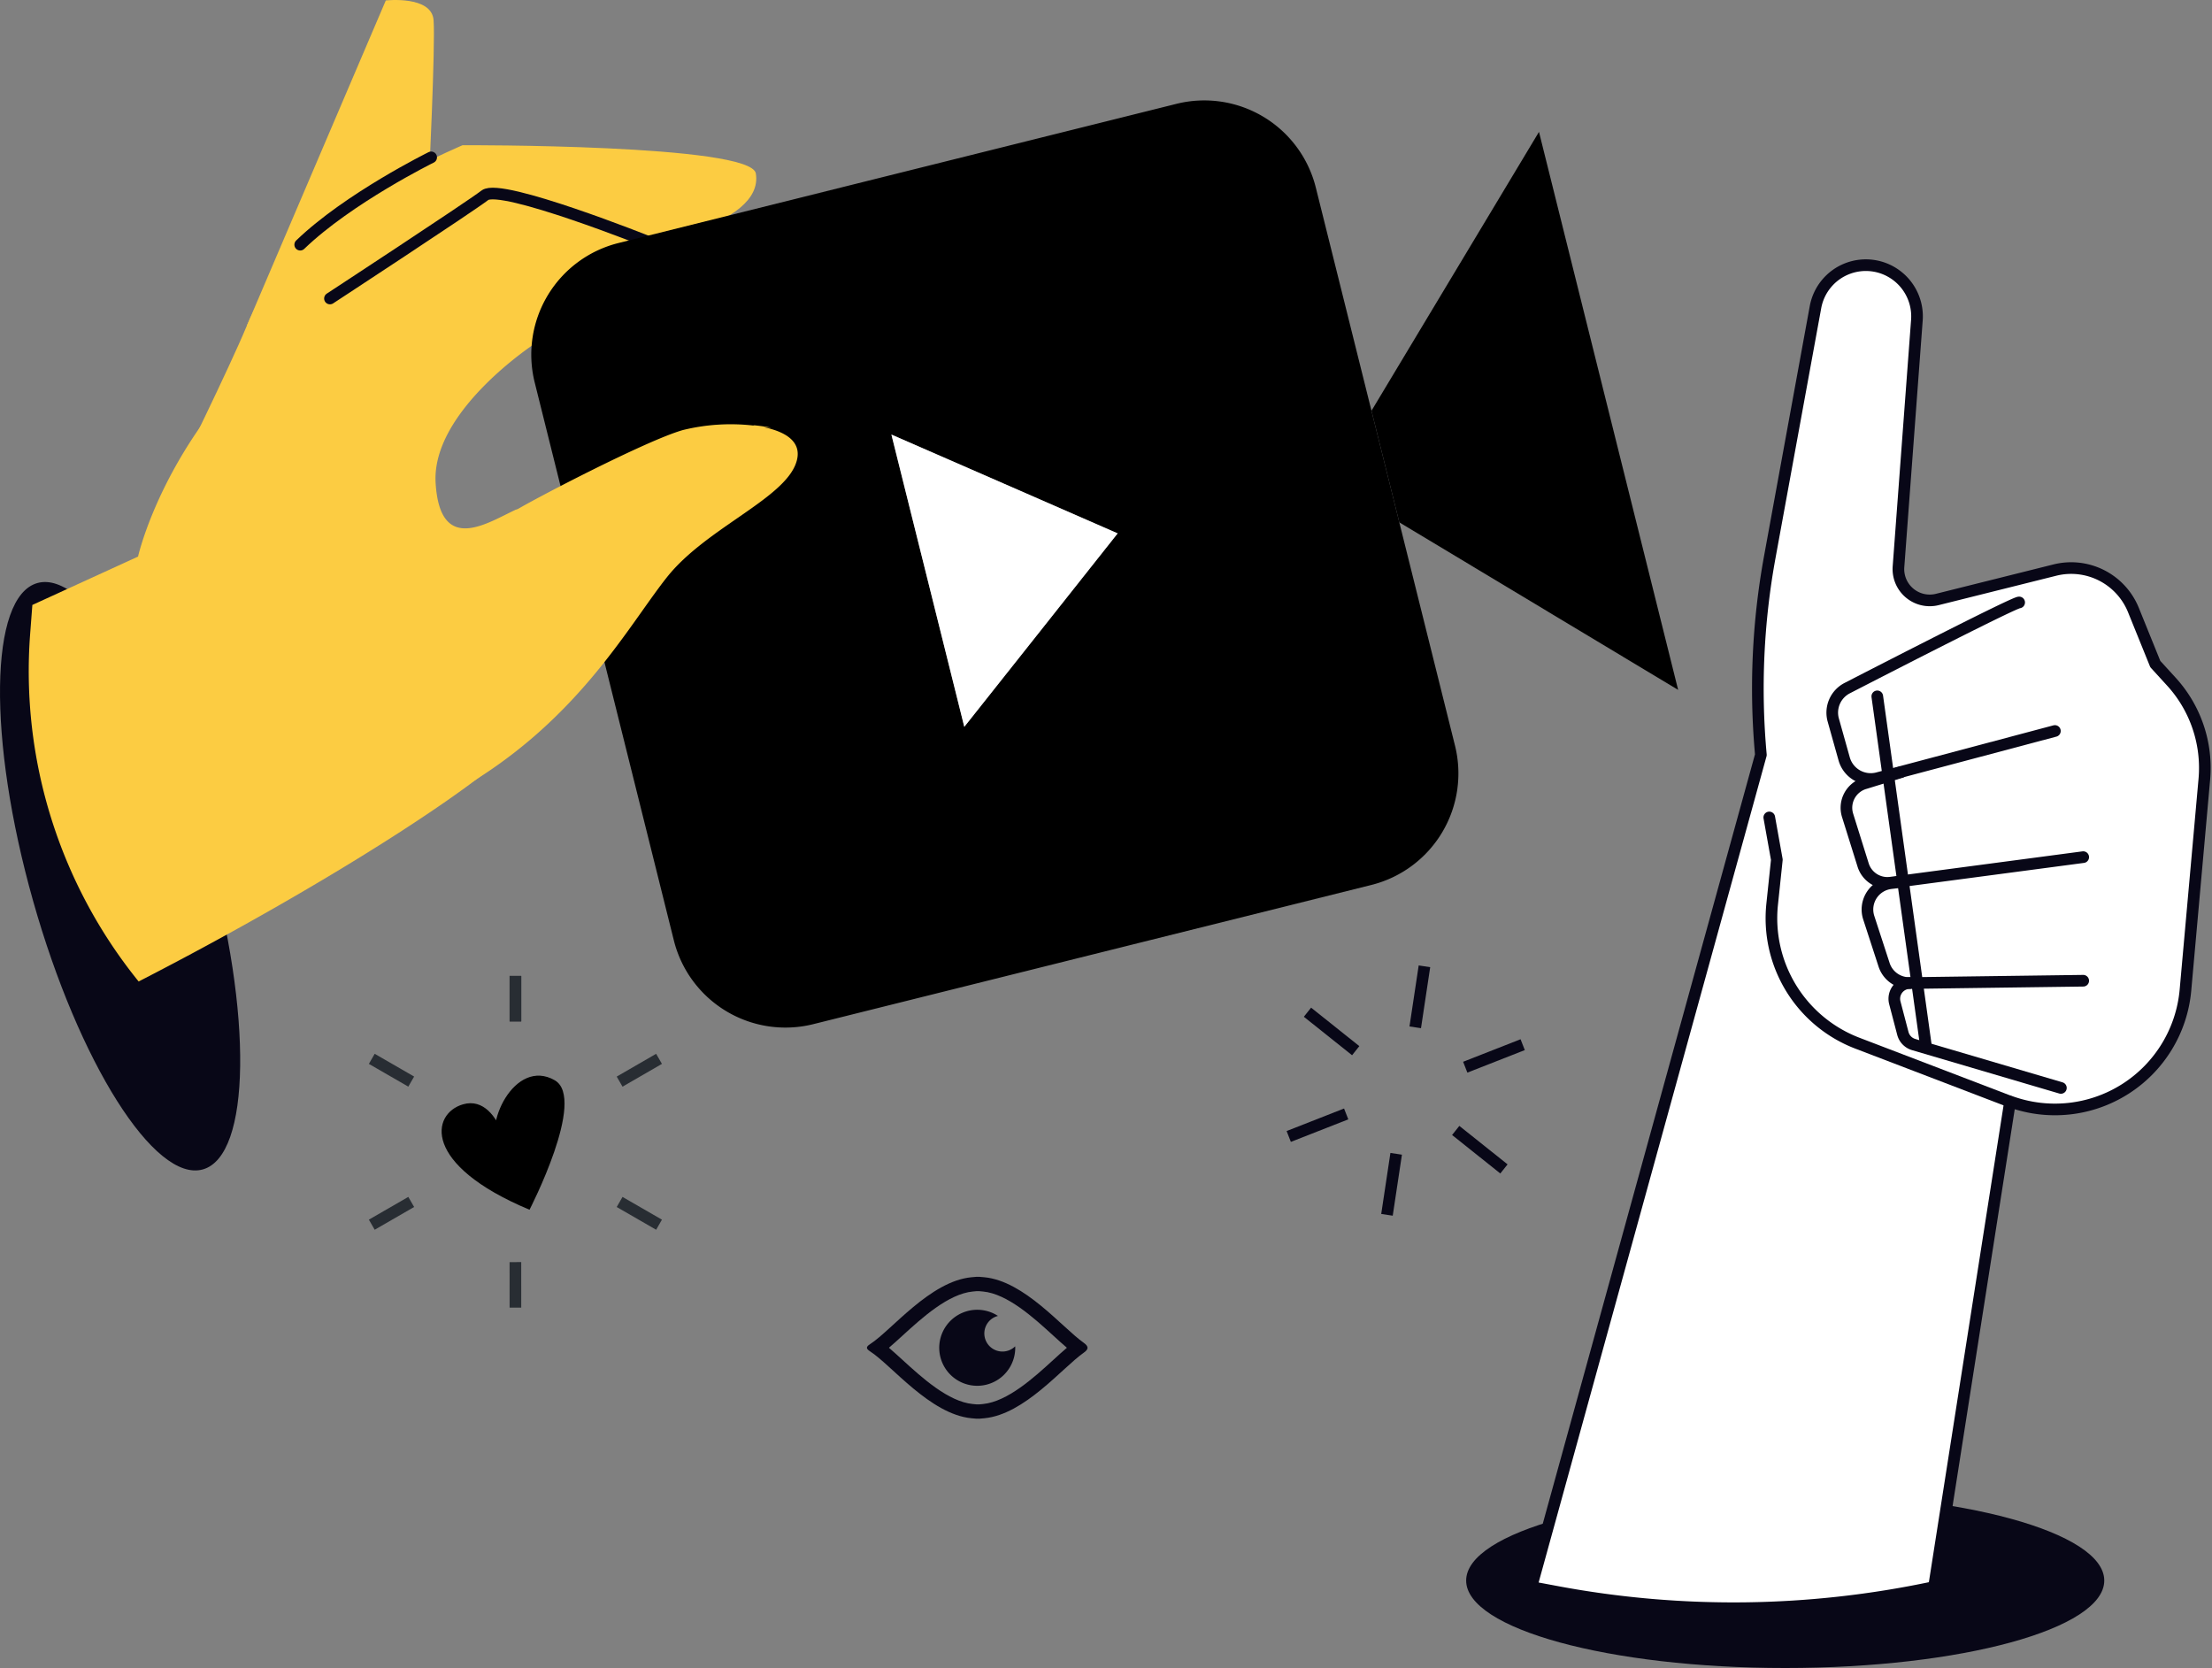 <svg xmlns="http://www.w3.org/2000/svg" xmlns:xlink="http://www.w3.org/1999/xlink" width="380" height="286.522" viewBox="0 0 380 286.522">
  <rect x="0" y="0" width="380" height="286.522" fill="#808080" stroke="none"/>
  <defs>
    <clipPath id="clip-path">
      <rect id="長方形_96874" data-name="長方形 96874" width="380" height="286.522" fill="none"/>
    </clipPath>
  </defs>
  <g id="グループ_5157" data-name="グループ 5157" style="isolation: isolate">
    <g id="グループ_5117" data-name="グループ 5117" clip-path="url(#clip-path)">
      <path id="パス_8933" data-name="パス 8933" d="M35.583,127.637c7.852,27.815,7.524,52.251-.734,54.583S13.532,163.892,5.681,136.079-1.843,83.828,6.414,81.5s21.317,18.328,29.169,46.141" transform="translate(0 18.655)" fill="#080717"/>
      <path id="パス_8934" data-name="パス 8934" d="M314.492,223.64c0,8.3-24.539,15.022-54.81,15.022s-54.81-6.726-54.81-15.022,24.539-15.022,54.81-15.022,54.81,6.726,54.81,15.022" transform="translate(47 47.859)" fill="#080717"/>
      <path id="パス_8935" data-name="パス 8935" d="M283.153,264.125l13.066-83.407a22.506,22.506,0,0,0,30.133-19.148l3.242-36.2a21.968,21.968,0,0,0-5.655-16.765l-2.77-3.034L317.415,96.3a11.54,11.54,0,0,0-13.5-6.867l-20.189,5.047a5.382,5.382,0,0,1-6.673-5.622l3.163-42.386A8.794,8.794,0,0,0,262.8,44.233l-7.858,42.962a125.542,125.542,0,0,0-1.529,33.974L213.978,264.125l4.415.825a165.018,165.018,0,0,0,64.76-.825" transform="translate(49.089 8.493)" fill="#fff"/>
      <path id="パス_8936" data-name="パス 8936" d="M283.153,264.125l13.066-83.407a22.506,22.506,0,0,0,30.133-19.148l3.242-36.2a21.968,21.968,0,0,0-5.655-16.765l-2.77-3.034L317.415,96.3a11.54,11.54,0,0,0-13.5-6.867l-20.189,5.047a5.382,5.382,0,0,1-6.673-5.622l3.163-42.386A8.794,8.794,0,0,0,262.8,44.233l-7.858,42.962a125.542,125.542,0,0,0-1.529,33.974L213.978,264.125l4.415.825A165.018,165.018,0,0,0,283.153,264.125Z" transform="translate(49.089 8.493)" fill="none" stroke="#080717" stroke-linecap="round" stroke-linejoin="round" stroke-width="2"/>
      <path id="パス_8937" data-name="パス 8937" d="M247.228,114.216l1.3,7.258-.805,7.656a22.972,22.972,0,0,0,14.637,23.86l25.877,9.9" transform="translate(56.717 26.202)" fill="none" stroke="#080717" stroke-linecap="round" stroke-linejoin="round" stroke-width="2"/>
      <path id="パス_8938" data-name="パス 8938" d="M298.685,122.484l-33.063,4.382a4.371,4.371,0,0,1-4.744-3.026l-2.67-8.533a4.37,4.37,0,0,1,3.007-5.516l6.157-1.9" transform="translate(59.19 24.75)" fill="none" stroke="#080717" stroke-linecap="round" stroke-linejoin="round" stroke-width="2"/>
      <path id="パス_8939" data-name="パス 8939" d="M298.011,140.213l-29.818.4a4.552,4.552,0,0,1-4.39-3.141l-2.633-8.086a4.553,4.553,0,0,1,3.9-5.942l2.467-.3" transform="translate(59.863 28.251)" fill="none" stroke="#080717" stroke-linecap="round" stroke-linejoin="round" stroke-width="2"/>
      <path id="パス_8940" data-name="パス 8940" d="M288.135,84.175c-.857,0-21.268,10.46-29.54,14.717a4.734,4.734,0,0,0-2.391,5.489l1.869,6.661a4.737,4.737,0,0,0,5.777,3.3l30.424-8.088" transform="translate(58.736 19.311)" fill="none" stroke="#080717" stroke-linecap="round" stroke-linejoin="round" stroke-width="2"/>
      <path id="パス_8941" data-name="パス 8941" d="M293.315,155.368l-25.3-7.453A2.707,2.707,0,0,1,266.166,146l-1.378-5.26a2.708,2.708,0,0,1,2.544-3.393" transform="translate(60.725 31.51)" fill="none" stroke="#080717" stroke-linecap="round" stroke-linejoin="round" stroke-width="2"/>
      <line id="線_237" data-name="線 237" x2="8.364" y2="60.095" transform="translate(322.498 119.614)" fill="none" stroke="#080717" stroke-linecap="round" stroke-linejoin="round" stroke-width="2"/>
      <path id="パス_8942" data-name="パス 8942" d="M34.487,55.962,58.365.077s7.885-.891,8.209,3.386-.826,28.044-.826,28.044S34.81,60.237,34.487,55.962" transform="translate(7.912 0)" fill="#fccc42"/>
      <path id="パス_8943" data-name="パス 8943" d="M124.171,25.142c-.832-5.05-50.383-4.852-50.383-4.852s-17.058,7.357-22.833,12.8S39.863,43.766,36.722,51.308,24.744,76.779,24.744,76.779l58.2-31.968,19.969-7.047s22.78-3.371,21.255-12.622" transform="translate(5.677 4.654)" fill="#fccc42"/>
      <path id="パス_8944" data-name="パス 8944" d="M64.449,21.986s-14.185,6.993-22.5,15" transform="translate(9.623 5.044)" fill="none" stroke="#080717" stroke-linecap="round" stroke-linejoin="round" stroke-width="2"/>
      <path id="パス_8945" data-name="パス 8945" d="M4.637,97.624l18.157-8.307S25.415,77.52,35.468,64.3a82.4,82.4,0,0,1,12.707-13.31,328.213,328.213,0,0,1,26.646-20.2A19.731,19.731,0,0,1,93.143,28.82l40.765,16.164s2.054,12.187-8.269,12C121.15,56.9,91.015,52.7,91.015,52.7s-17.857,11.6-17.1,23.974,8.863,6.861,13.742,4.6c3.316-1.536,13.977,30.124-5.1,45.055-10.853,8.5-33.515,22.542-59.66,35.976A84.713,84.713,0,0,1,4.26,102.573Z" transform="translate(0.921 6.291)" fill="#fccc42"/>
      <path id="パス_8946" data-name="パス 8946" d="M100.958,35.4S75.491,25.221,72.734,27.33,46.107,45.071,46.107,45.071" transform="translate(10.577 6.204)" fill="none" stroke="#080717" stroke-linecap="round" stroke-linejoin="round" stroke-width="2"/>
      <path id="パス_8947" data-name="パス 8947" d="M196.424,85.5l47.9,28.777L220.417,18.428l-28.774,47.9" transform="translate(43.965 4.227)"/>
      <path id="パス_8948" data-name="パス 8948" d="M185.073,14.62,89.217,38.528A19.753,19.753,0,0,0,74.825,62.469l23.907,95.85a19.756,19.756,0,0,0,23.953,14.387L218.54,148.8a19.75,19.75,0,0,0,14.382-23.949L209.014,29a19.746,19.746,0,0,0-23.941-14.38m-23.27,90.4-13.177,16.612-6.259-25.1-6.261-25.1,19.435,8.478,19.43,8.492Z" transform="translate(17.03 3.218)"/>
      <path id="パス_8949" data-name="パス 8949" d="M150.257,94.309l-13.177,16.612-6.259-25.1-6.261-25.1L143.995,69.2l19.43,8.492Z" transform="translate(28.576 13.93)" fill="#fff"/>
      <path id="パス_8950" data-name="パス 8950" d="M82.3,74.169c3.108-1.92,22.651-12.132,28.931-13.9a34.41,34.41,0,0,1,12.313-.743c-1.533-.338,5.479.641,1.485.242,3.705.74,6.408,2.386,5.835,5.389-1.261,6.614-15.48,11.672-22.4,20.406S92.732,111.027,71.53,122.749c-5.866,3.242-17.772,6.138-30.675,10.807-7.313-3.367-12.287-8.182-14.015-14.3C22.4,103.542,79.186,76.089,82.3,74.169" transform="translate(6.101 13.599)" fill="#fccc42"/>
      <line id="線_238" data-name="線 238" y1="3.871" x2="9.867" transform="translate(221.393 191.345)" fill="none" stroke="#080717" stroke-miterlimit="10" stroke-width="2"/>
      <line id="線_239" data-name="線 239" y1="3.871" x2="9.867" transform="translate(251.715 179.447)" fill="none" stroke="#080717" stroke-miterlimit="10" stroke-width="2"/>
      <line id="線_240" data-name="線 240" y1="10.481" x2="1.58" transform="translate(238.269 198.195)" fill="none" stroke="#080717" stroke-miterlimit="10" stroke-width="2"/>
      <line id="線_241" data-name="線 241" y1="10.481" x2="1.58" transform="translate(243.125 165.987)" fill="none" stroke="#080717" stroke-miterlimit="10" stroke-width="2"/>
      <line id="線_242" data-name="線 242" x2="8.286" y2="6.609" transform="translate(224.611 173.872)" fill="none" stroke="#080717" stroke-miterlimit="10" stroke-width="2"/>
      <line id="線_243" data-name="線 243" x2="8.286" y2="6.609" transform="translate(250.077 194.182)" fill="none" stroke="#080717" stroke-miterlimit="10" stroke-width="2"/>
      <path id="パス_8951" data-name="パス 8951" d="M76.808,173.327s9.851-19.06,4.342-22.238c-6.859-3.957-12.5,7.8-9.6,12.406s.858-10.3-6.154-8.281c-5.476,1.572-7.116,10.359,11.416,18.113" transform="translate(14.156 34.478)"/>
      <path id="パス_8952" data-name="パス 8952" d="M140.068,180.853h0Zm.422,0h0m-.092.006h.01c.124.016.248.028.32.032.111.009.223.017.353.031,4.21.4,8.746,4.541,12.058,7.563.846.772,1.624,1.481,2.352,2.1-.729.617-1.506,1.328-2.352,2.1-3.312,3.022-7.849,7.161-12.089,7.567-.107.011-.214.02-.268.025-.123.006-.246.02-.369.034H140.4l-.133-.006h-.124l-.133.006h-.015c-.123-.015-.246-.028-.315-.031-.108-.009-.215-.017-.353-.032-4.21-.4-8.746-4.541-12.058-7.563-.837-.765-1.615-1.474-2.352-2.1.731-.62,1.512-1.333,2.352-2.1,3.312-3.022,7.849-7.161,12.078-7.566.111-.011.221-.02.28-.025.124-.007.248-.02.372-.036h.011l.152.006h.082c.049,0,.1,0,.152-.006m.02-2.463c-.071,0-.141.009-.214.01s-.141-.01-.214-.01c-.166,0-.331.034-.5.044-.134.01-.267.021-.4.034-7.1.68-13.724,9.117-17.4,11.483-.734.472-.734.781,0,1.253,3.678,2.365,10.3,10.8,17.4,11.483.133.015.266.026.4.036.166.009.331.043.5.043.073,0,.143-.009.214-.01s.143.01.214.01c.167,0,.331-.034.5-.043.134-.01.268-.021.4-.036,6.9-.66,13.34-8.637,17.075-11.263.879-.617.854-1.086-.044-1.724-3.741-2.658-10.159-10.574-17.031-11.232-.133-.014-.267-.025-.4-.034-.166-.01-.329-.044-.5-.044" transform="translate(27.791 40.927)" fill="#080717"/>
      <path id="パス_8953" data-name="パス 8953" d="M142.109,190.177a3.107,3.107,0,0,1-.777-6.118,6.529,6.529,0,1,0,2.97,5.471c0-.084-.01-.165-.014-.247a3.1,3.1,0,0,1-2.18.894" transform="translate(30.108 41.982)" fill="#080717"/>
      <line id="線_244" data-name="線 244" y2="7.818" transform="translate(88.545 167.638)" fill="none" stroke="#282d33" stroke-width="2"/>
      <line id="線_245" data-name="線 245" y2="7.818" transform="translate(88.545 167.638)" fill="none" stroke="#282d33" stroke-width="2"/>
      <line id="線_246" data-name="線 246" x2="6.774" y2="3.908" transform="translate(63.869 181.883)" fill="none" stroke="#282d33" stroke-width="2"/>
      <line id="線_247" data-name="線 247" y1="3.91" x2="6.774" transform="translate(63.869 206.463)" fill="none" stroke="#282d33" stroke-width="2"/>
      <line id="線_248" data-name="線 248" x1="0.002" y1="7.82" transform="translate(88.542 216.798)" fill="none" stroke="#282d33" stroke-width="2"/>
      <line id="線_249" data-name="線 249" x1="6.773" y1="3.906" transform="translate(106.444 206.467)" fill="none" stroke="#282d33" stroke-width="2"/>
      <line id="線_250" data-name="線 250" x1="6.773" y2="3.914" transform="translate(106.444 181.883)" fill="none" stroke="#282d33" stroke-width="2"/>
    </g>
  </g>
</svg>
